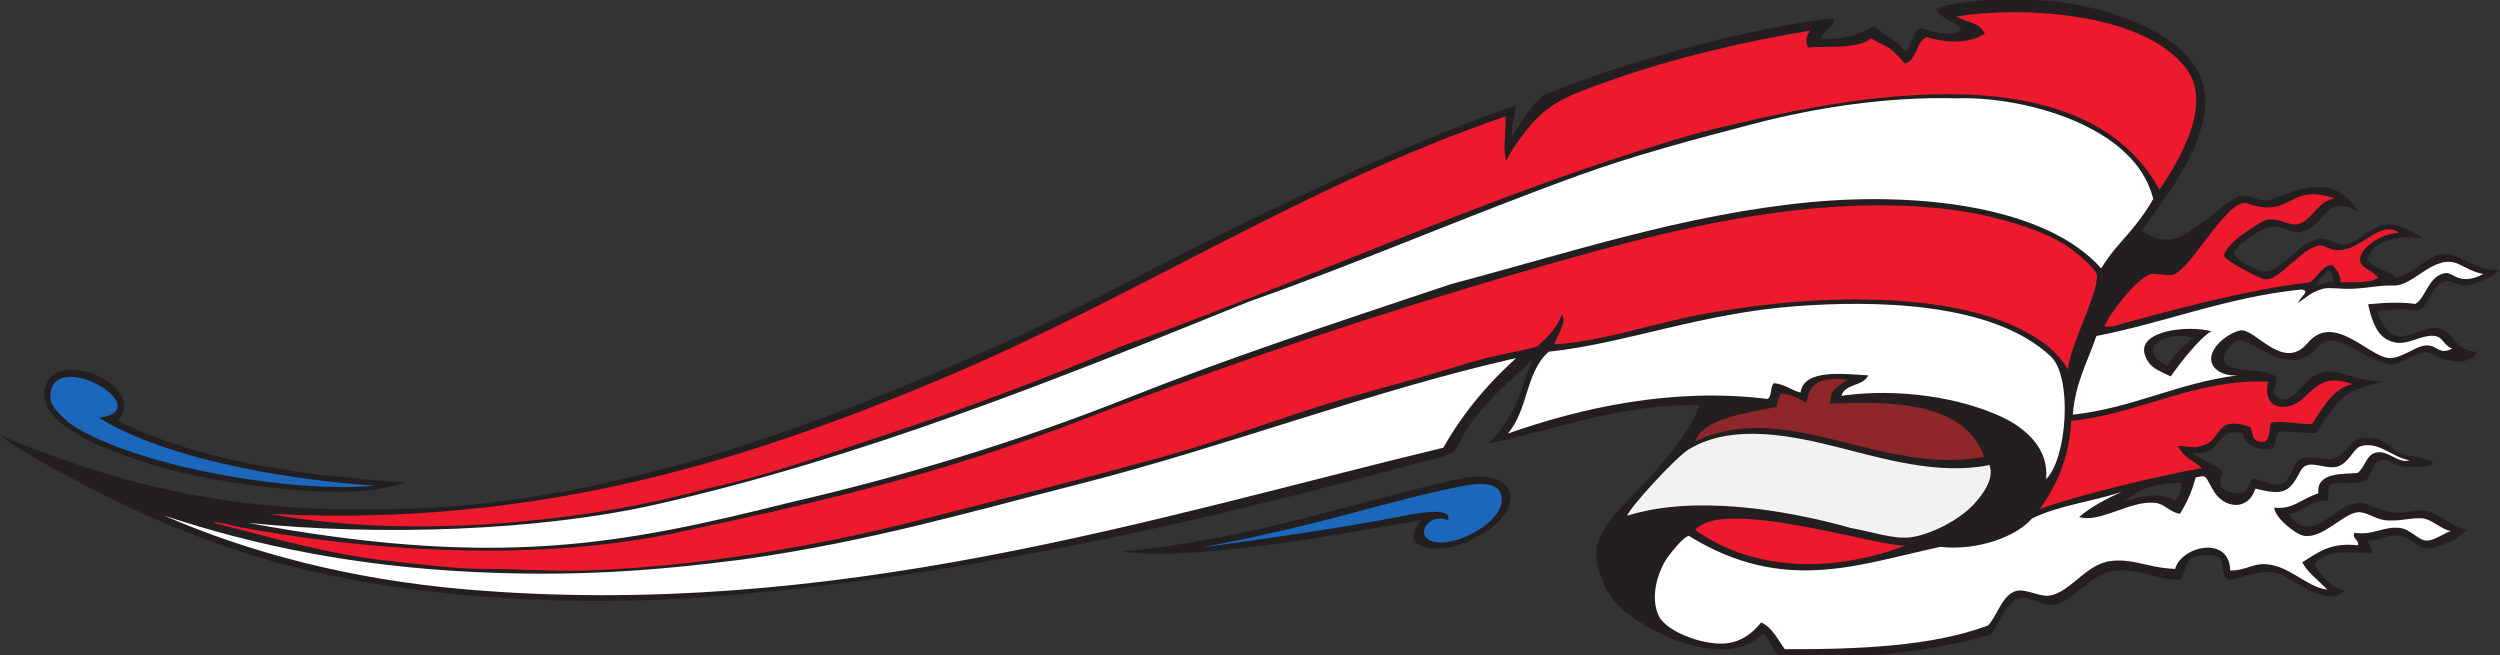 <?xml version="1.0" encoding="UTF-8" standalone="no"?>
<svg
   xmlns:dc="http://purl.org/dc/elements/1.1/"
   xmlns:cc="http://creativecommons.org/ns#"
   xmlns:rdf="http://www.w3.org/1999/02/22-rdf-syntax-ns#"
   xmlns:svg="http://www.w3.org/2000/svg"
   xmlns="http://www.w3.org/2000/svg"
   viewBox="0 0 750.133 196.667"
   height="196.667"
   width="750.133"
   xml:space="preserve"
   id="svg2"
   version="1.1"><rect x="0" y="0" width="750.133" height="196.667" fill="#333333" stroke="none"/><defs
     id="defs6" /><g
     transform="matrix(1.333,0,0,-1.333,0,196.667)"
     id="g10"><g
       transform="scale(0.1)"
       id="g12"><path
         id="path14"
         style="fill:#231f20;fill-opacity:1;fill-rule:evenodd;stroke:none"
         d="M 265.715,527.781 C 443.609,440.84 651.211,407.461 910.504,389.621 774.98,336.035 454.398,398.23 382.617,417.961 314.434,436.699 49.316,511.563 107.891,618.563 143.313,683.262 330.469,607.441 265.715,527.781 Z M 4938.65,715.555 c -30,-23.985 -45.82,-41.114 -60.23,-63.766 -71.76,36.402 -10.43,80.367 60.23,63.766 z M 4775.68,343.563 c 31.2,19.843 41.62,40.996 135.18,45.187 0.84,-18.566 -8.52,-31.574 -14.51,-40.949 -31.6,22.785 -85.86,9.172 -120.67,-4.238 z m 436.39,489.05 c 5.66,11.977 18.69,27.7 30.14,33.731 9.18,-2.25 9.25,-17.399 9.68,-26.414 -17.61,2.984 -27.3,-6.828 -39.82,-7.317 z M 0,495.906 C 321.832,360.398 595.211,312.48 974.27,332.938 c 443.09,23.898 903.08,196.671 1303.75,379.082 191.91,87.363 372.32,191.05 559.75,279.875 143.36,67.945 282.35,134.765 435.77,194.855 48.26,18.9 84.41,33.93 137.16,50.12 1.66,-20.54 -9.88,-46.01 -7.69,-67.1 23.2,30.18 47.71,76.23 72.48,91.37 186.46,78.88 474.82,152.73 651.87,173.61 7.52,-20.86 -24.59,-25.45 -28.36,-46.06 53.42,-3.81 89.42,9.79 120.45,28.34 6.82,-12.93 50.24,-30.4 67.33,-56.68 15.37,0.8 16.91,46.2 35.62,51.92 26.96,-5.22 51.82,-21.09 91.92,-5.87 -2.76,18.54 -48.64,24.55 -56.68,49.61 59.63,20.22 160.74,24.59 251.54,17.7 121.41,-9.2 370.49,-77.54 354.28,-240.9 -10.53,-105.85 -89.83,-200.99 -141.72,-276.341 63.77,-44.899 98.87,-8.09 148.81,28.336 23.18,16.915 55.7,47.265 74.37,49.595 16.96,2.13 39.47,-11.7 56.7,-10.62 29.84,1.87 144.38,82.43 206.68,-25.108 -75.31,43.528 -73.53,-33.965 -128.73,-45.746 -19.92,-4.25 -44.67,14.929 -65.9,12.957 -35.17,-10.43 -62.26,-31.317 -84.78,-56.227 -8.15,-9.015 44.65,-45.652 69.2,-45.301 38.16,0.547 79.59,70.18 127.54,74.399 14.49,1.273 31.83,-15.512 49.58,-14.172 28.91,2.184 56.24,37.375 91.61,43.816 31.99,5.825 56.75,-12.578 89.08,-29.644 -22.97,2.672 -96.66,11.976 -124.14,-38.84 -11.74,-21.734 44.1,-31.754 60.37,-49.73 44.47,9.437 64.9,45.836 102.75,53.14 40.65,7.844 75.86,-40.789 131.08,-35.426 -13.15,-14.418 -55.53,-35.57 -81.49,-35.433 -12.85,0.078 -24.08,11.949 -35.43,10.629 -38.26,-4.446 -33.96,-52.864 -67.32,-67.309 -31.41,5.403 -59.69,2.192 -92.11,0 7.66,-22.969 23.24,-52.121 46.07,-56.683 26.96,-5.391 61.18,21.539 92.09,17.714 34.18,-4.226 37.72,-53.39 88.58,-53.144 -20.96,-35.203 -70,-21.934 -103.75,-3.965 -25.02,13.32 -68.58,-29.23 -95.67,-24.414 -56.07,9.969 -123.88,82.324 -157.87,40.906 -34.1,-41.562 -77.6,-37.429 -120.97,-12.527 -21.2,12.168 -48.3,26.961 -60.24,24.805 -11.8,-2.137 -35.21,-28.77 -31.89,-42.52 8.3,-34.297 89.72,-15.012 116.91,-38.965 7.19,-13.484 -14.45,-29.785 0,-42.519 37.62,-33.125 58.26,43.945 106.29,53.144 40.25,7.703 80.88,-24.14 139.94,-19.836 -30.12,-6.269 -63.51,-18.211 -78.98,-25.945 -25.76,-12.879 -61.8,-65.148 -76.25,-90.852 -27.56,-2.195 -56.53,5.657 -83.91,2.004 -10.45,-8.445 -5.88,-31.902 -17.71,-38.976 -33.77,-0.703 -58.62,7.519 -63.77,35.429 -63.07,18.586 -45.92,-55.789 -113.38,-42.507 18.36,-18.27 49,-24.219 67.32,-42.52 -0.15,-11.66 -5.97,-17.625 -3.53,-31.875 5.62,-13.273 25.5,-17.871 38.96,-17.726 21.39,0.253 23.05,19.746 32.97,34.347 19.43,-5.281 48.56,-19.336 66.23,-13.086 19.79,7 25.8,50.606 42.52,56.688 27.52,10.011 52.75,-4.383 70.84,0 27.56,6.679 39.28,40.468 63.77,46.054 66.76,8.625 60.12,-35.711 115.27,-40.332 34.55,-5.281 88.6,-23.621 -8.67,-24.187 -40.68,1.758 -47.4,25.957 -67.62,12.617 -12.3,-3.605 -15.97,-36.707 -28.55,-42.625 -27.77,-13.059 -44.26,-0.461 -77.73,-8.215 -12.04,-2.781 -0.65,-30.722 -8.31,-38.429 -39.98,2.207 -54.04,-24.864 -87.05,-29.637 51.16,-73.25 101.33,20.547 155.59,25.555 22.68,2.101 44.61,-17.04 74.39,-21.258 27.35,-3.867 56.96,7.168 77.93,3.543 34.89,-6.004 62.07,-39.762 92.13,-42.508 -10.1,-18.039 -63.75,-42.774 -88.57,-42.52 -21.21,0.227 -36.45,24.532 -60.24,28.352 -27.91,4.469 -42.5,-9.445 -70.86,-10.637 -6.83,-3.32 14.79,-19.855 3.56,-28.34 -45.49,-0.558 -95.35,13.301 -125.66,-24.679 11.46,-21.407 37.92,-55.418 67.79,-59.227 -37.27,-42.434 -126.35,32.41 -147.62,37.852 -43.07,11.015 -66.33,-5.071 -113.36,-14.172 -25.68,14.668 2.13,54.14 -42.52,56.679 -62.85,0.598 -47.81,-30.671 -67.32,-56.679 -63.03,2.121 -92.83,26.476 -145.26,21.25 -56.27,-5.606 -93.75,-71.961 -141.71,-77.938 -21.55,-2.676 -52.45,20.235 -73.83,15.84 -30.98,-6.375 -48.28,-64.949 -65.26,-82.078 C 4338.09,5.547 4177.11,-9.871 4002.99,0 c -18.61,19.797 -17.83,36.582 -35.06,49.512 -82.4,-87.07 -270.61,4.531 -329.49,67.312 -24.9,26.574 -53.73,86.614 -42.5,134.621 11.72,50.157 87.69,115.051 120.45,152.344 46.07,52.469 85.84,99.637 109.82,159.434 -173.08,4.121 -321.23,-53.848 -476.87,-86.7 71.66,68.739 75.89,139.676 101.34,189.434 -51.03,-46.691 -103.39,-89.57 -148.8,-155.879 -11.72,-17.14 -20.96,-45.43 -31.88,-53.144 -12.62,-8.918 -57.25,-17.891 -95.66,-28.34 C 2688.89,296.496 2138.69,171.219 1580.09,130.996 1214.86,104.707 828.852,140.742 552.68,230.195 433.734,268.719 332.461,311.672 226.738,364.813 188.754,383.918 48.605,455.848 0,495.906 Z M 2526.01,233.738 c 305.57,30.188 534.15,116.184 772.33,166.508 87.79,12.313 130.98,-30.5 81.48,-92.113 -16.81,-20.926 -55.68,-44.414 -88.57,-56.688 -62.21,-23.203 -147.7,-9.961 -92.11,53.153 -66.03,-9.676 -495.98,-97.422 -673.13,-70.86 v 0" /><path
         id="path16"
         style="fill:#8f2629;fill-opacity:1;fill-rule:evenodd;stroke:none"
         d="m 3815.59,481.738 c 18.49,52.371 114.39,63.34 182.81,77.606 1.72,10.453 5.62,20.375 9.71,29.465 23.96,0.773 38.9,-10.887 57.38,-19.715 7.65,10.562 -2.21,64.508 94.2,51.265 -49.16,-27.566 -33.85,-37.254 -42.05,-53.379 107.75,2.54 302.26,15.571 348.4,-120.007 -233.97,-43.196 -444.24,133.086 -650.45,34.765 v 0" /><path
         id="path18"
         style="fill:#ed192d;fill-opacity:1;fill-rule:evenodd;stroke:none"
         d="m 4736.72,740.355 c 13.61,32.086 70.84,105.653 102.87,117.383 11.17,4.098 41.54,-5.008 53.01,-0.472 43.9,17.363 122.89,175.684 166.5,160.214 100.88,-35.765 92.21,48.55 197.31,10.81 -37.5,-1.83 -52.35,-50.29 -83.93,-57.657 -19.35,-4.5 -42.79,14.621 -67.32,10.637 -17.76,-2.891 -102.66,-59.676 -98.4,-82.7 1.6,-8.707 79.8,-51.359 91.78,-51.808 5.42,-0.199 13.41,1.351 17.24,3.422 38.56,20.699 86.52,86.742 119.04,69.644 67.07,-35.262 113.83,67.07 165.79,31.641 -45.92,-2.324 -89.05,-36.508 -88.17,-61.313 0.7,-19.855 28.22,-21.773 40.72,-39.972 -19.94,-14.321 -62.46,-8.512 -85.02,-10.629 0.18,19.082 -8.65,29.14 -17.73,38.968 -24.02,0.887 -35.49,-32.171 -53.12,-38.968 -136.18,-15.446 -310.96,-62.41 -442.86,-99.2 -5.68,-1.14 -11.99,0.864 -17.71,0 z M 605.82,318.77 c 612.74,-32.004 1093.51,126.785 1523.4,308.222 432.65,182.598 808.32,431.988 1259.59,586.318 0.98,-42.74 -6.54,-70.52 1.64,-100.96 10.64,25.04 33.07,54.76 51.84,77.73 47.48,58.05 101.34,75.56 189.08,106.5 132.81,46.83 295.15,85.81 442.85,109.82 -4.45,-10.88 -13.24,-13.99 -4.42,-38.06 38.68,4.06 112.95,-4.61 141.82,21.01 27.33,-17.55 38.93,-12.17 76.15,-57.13 27.99,8.15 23.91,48.46 49.4,59.79 38.59,-12.53 93.01,-16.76 130.29,7.31 -8.75,25.49 -42.58,25.9 -63.77,38.97 137.7,22.85 418.69,12.63 517.25,-116.91 61.56,-80.99 -17.4,-210.99 -60.24,-272.8 -188.84,347.86 -816.62,181.35 -1038.02,127.54 C 3380.29,1050.18 2982.95,859.605 2529.55,697.844 2352.05,622.578 2163.24,552.336 1980.42,492.363 1852.7,450.469 1725.08,403.777 1590.72,375.449 1343.22,305.586 939.602,257.168 605.82,318.77 Z m 4048.75,325.125 c -23.85,40.968 -55.45,61.738 -84.36,78.75 -157.07,92.363 -444.96,92.878 -676.28,55.543 -141.51,-18.313 -273.42,-70.813 -394.22,-77.797 1.42,16.629 29.39,47.574 16.17,67.007 -11.13,-29.207 -30.63,-50.339 -54.83,-70.964 -14.8,-6.465 -63.9,-15.438 -84.76,-19.852 -62.03,-13.105 -124.34,-35.598 -187.77,-53.137 -61.98,-17.129 -125.2,-34.422 -187.78,-53.144 C 2881.33,534.582 2762.45,488.152 2639.38,453.387 2454.01,401.035 2265.5,354.805 2068.99,304.59 1832.11,244.051 1565.35,199.656 1321.46,191.219 c -76.46,-2.645 -151.2,3.73 -226.74,3.547 -70.7,-0.176 -146.505,10.363 -216.107,17.714 -135.554,14.325 -262.953,51.415 -393.254,85.028 -16.195,8.605 34.297,-4.832 46.063,-7.086 288.832,-55.461 680.568,-83.137 1004.748,-11.223 321.99,68.203 592.15,133.547 883.56,245.051 358.23,137.066 715.68,256.898 1084.1,361.359 218.47,61.957 471.91,127.081 722.71,127.541 79.55,0.15 164.05,-6.1 233.83,-21.255 65.53,-14.235 136.93,-36.059 187.77,-67.309 16.22,-9.961 69.83,-52.223 71.8,-68.457 4.55,-37.5 -59.61,-157.125 -65.37,-212.234 z M 3815.98,282.266 c 60.82,76.691 428.63,-42.93 474.33,-34.356 -155.51,-59.426 -335.17,-63.547 -474.33,34.356 z m 775.48,47.129 c 37.31,52.441 66.1,113.406 70.84,198.386 162.54,18.145 275.06,94.504 442.86,88.574 -9.57,-49.722 18.02,-61.464 47.13,-55.269 49.45,10.523 55.52,81.773 143.18,49.402 -45.31,-6.789 -74.69,-66.054 -91.11,-89.785 -31.96,-0.117 -66.53,8.164 -92.11,3.547 -4.11,-7.367 -1.47,-34.652 -13.83,-42.973 -32.17,-4.101 -25.96,18.528 -32.23,32.348 -21.39,7.516 -32.21,10.176 -49.47,6.961 -23.73,-4.422 -27.36,-37.316 -53.26,-45.938 -30.28,-10.097 -17.91,-4.597 -61.51,-3.183 15.2,-27.918 34.73,-31.867 54.42,-49.961 -81.76,-13.047 -288.87,-62.981 -364.91,-92.109 v 0" /><path
         id="path20"
         style="fill:#1a67bb;fill-opacity:1;fill-rule:evenodd;stroke:none"
         d="m 113.367,580.926 c -0.769,-24 39.93,-56.738 56.688,-67.301 150.101,-90.812 492.75,-149.32 674.488,-131.359 -228.457,15.039 -485.195,67.332 -621.352,152.609 138.497,19.656 -111.589,164.832 -109.824,46.051 z M 3298.34,382.539 c -185.29,-35.75 -301,-84.766 -599.21,-140.449 137.3,19.148 310.05,42.598 446.87,69.59 24.74,4.883 125.6,27.09 113.38,-7.09 -54.67,20.742 -85.65,-59.289 -3.56,-49.59 54.94,6.473 142.93,61.594 121.33,111.238 -10.06,23.164 -49.36,21.985 -78.81,16.301 v 0" /><path
         id="path22"
         style="fill:#ffffff;fill-opacity:1;fill-rule:evenodd;stroke:none"
         d="m 4680.02,311.68 c 46.76,-14.668 113.44,37.265 170.06,31.883 23.55,-2.247 32.6,-20.75 56.68,-24.805 15.19,23.801 27.5,50.461 35.45,81.488 26.87,6.961 20.15,4.078 41.4,-31.215 22.29,-36.988 76.6,-45.789 93.21,6.418 61.21,-15.168 75.99,-10.32 100.45,38.008 16.79,33.231 53.3,3.445 83.77,11.594 25.95,6.929 36.6,41.316 53.14,46.051 40.86,11.679 69.26,-24.95 109.84,-31.883 -26.56,-7.93 -47.69,22.91 -74.41,17.715 -23.81,-4.629 -23.65,-30.411 -42.5,-46.055 -29.92,-3.66 -93.71,3.652 -88.57,-46.066 -39.54,-12.45 -57.8,-37.594 -99.2,-31.875 -0.24,-21.227 47.38,-60.868 67.3,-63.766 42.38,-6.172 87.13,49.644 120.47,53.133 17.69,1.855 38.44,-14.715 60.21,-17.715 30.79,-4.238 66.49,7.254 88.58,3.543 19.76,-3.32 39.49,-24.414 60.8,-28.125 -16.09,-5.379 -36.49,-21.129 -53.71,-21.473 -18.79,-0.371 -36.27,25.235 -60.24,28.34 -36.75,4.785 -60.84,-17.422 -102.73,-10.625 -7.21,-12.609 10.33,-14.824 7.87,-28.34 -60.98,6.699 -87.89,-14.285 -125.59,-38.437 11.96,-22.676 36.35,-40.809 56.57,-61.387 -49.01,5.32 -89.75,60.105 -147.87,57.305 -23.62,-1.125 -42.27,-15.246 -70.86,-14.172 -1.53,79.844 -110.24,55.109 -124.01,3.547 -61.97,2.402 -94.22,24.16 -145.25,17.714 -56.15,-7.097 -91.45,-71.484 -138.17,-77.937 -20.91,-2.895 -52.83,16.121 -74.39,10.625 -31.97,-8.148 -44.84,-60.805 -63.77,-77.941 -123.98,-46.074 -286.31,-53.801 -457.03,-53.145 -16.11,21.68 -27.36,48.203 -53.14,60.223 -15.1,-18.398 -36.72,-39.441 -70.86,-46.043 -50.34,-9.746 -141.51,23.594 -159.42,60.223 -20.76,42.5 -2.6,102.27 21.25,134.621 7.19,9.754 34.26,44.231 46.08,46.067 215.62,-133.07 383.8,-63.301 566.23,-24.809 85.15,-9.578 172.85,24.336 206.09,63.77 60.86,30.199 141.11,38.84 201.93,60.226 -34.57,-16.203 -68.26,-33.281 -95.66,-56.679 z M 558.004,298.445 c 296.492,-30.261 655.126,-18.328 919.346,41.575 461.92,104.746 897.17,279.445 1335.62,457.023 248.94,87.629 492.15,193.57 740.45,283.417 124.31,44.99 258.44,80.9 396.79,116.92 135.57,35.29 296.86,60.8 453.48,56.68 146.25,5.33 402.91,-59.7 443.13,-226.67 -44.4,-76.046 -78.85,-94.343 -117.19,-155.956 C 4605.04,1011.73 4317.01,1043.44 4074.22,1020.23 3789.79,993.055 3528.57,905.082 3266.45,836.012 2980.55,740.133 2770.63,671.648 2533.1,577.383 2295.63,483.152 2039.69,404.395 1774.94,343.563 1399.52,249.875 1119.9,194.609 558.004,298.445 Z m -189.559,16.778 c 205.446,-68.496 435.118,-115.125 701.475,-127.539 221.1,-10.301 396.9,1.906 602.28,28.339 285.53,40.676 505.3,105.571 758.15,170.051 332.46,84.797 659.06,210.235 981.9,283.223 1.25,-1.77 -91.64,-74.348 -163.5,-201.738 C 2602.13,311.863 1877.54,77.734 1048.67,148.711 791.27,170.754 562.109,230.793 368.445,315.223 Z M 3394,499.441 c 46.39,53.243 39.4,137.981 92.11,184.231 172.99,18.379 342.23,86.902 559.77,102.746 165.06,12.008 437.52,11.906 570.37,-113.371 49.22,-46.399 36.78,-230 -10.62,-276.336 7.03,66.648 -43.48,112.82 -95.65,138.164 -94.1,45.699 -238.46,67.879 -364.92,49.598 7.52,27.91 49.8,21.043 60.23,46.054 -52.15,2.547 -145.66,15.782 -152.34,-38.964 -21.45,5.703 -35.2,19.121 -60.22,21.25 -8.51,-8.016 -3.47,-29.598 -14.18,-35.43 -214.68,26.765 -421.36,-20.781 -584.55,-77.942 z m 1271.86,42.524 c 5.37,71.383 33.57,119.937 53.14,177.137 156.29,30.308 292.97,87.539 462.35,104.738 18.85,-4.348 -0.9,-13.582 -8.87,-30.344 18.91,12.078 30,24.875 56.68,31.887 14.47,3.801 42.11,-1.289 67.32,0 38.7,1.984 60.04,8.375 91.31,7.211 45.86,-1.715 92.48,74.441 147.68,47.777 10.21,-4.937 34.51,-18.762 54.28,-21.769 -52.19,-27.911 -68.64,3.988 -84.26,2.207 -38.79,-4.422 -45.31,-57.141 -68.87,-69.672 -26.6,4.523 -67.42,3.351 -106.11,-0.668 13.26,-60.949 31.58,-79.778 61.74,-86.086 28.12,-5.887 61.95,19.043 88.45,14.719 19.46,-3.176 18.19,-19.954 38.97,-28.34 -28.97,-15.235 -32.05,6.613 -56.68,7.082 -24.59,0.465 -55.26,-29.739 -85.04,-28.34 -45.86,2.144 -124.43,104.461 -184,33.277 -54.97,-65.66 -119.57,36.367 -151.74,28.703 -26.6,-6.347 -59.89,-32.14 -64.59,-58.437 -4.49,-25.164 23.04,-45.449 60.23,-42.52 -136.54,-16.964 -234.04,-73 -371.99,-88.562 z m 161.7,136.355 c 9,-31.023 31.83,-36.894 58.53,-50.246 16.72,23.93 63.17,85.313 91.53,101.653 -55.3,14.586 -165.12,0.48 -150.06,-51.407 v 0" /><path
         id="path24"
         style="fill:#f2f2f2;fill-opacity:1;fill-rule:evenodd;stroke:none"
         d="m 4478.09,428.594 c 12.11,-31.035 -15.63,-66.961 -35.43,-88.574 -33.01,-36.016 -101.2,-70.383 -145.26,-74.395 -38.42,-3.504 -84.96,13.113 -131.07,21.25 -155.94,43.664 -357.25,74.043 -503.58,27.559 4.65,17.421 109.81,132.246 138.68,149.578 100.19,60.215 236.58,29.621 340.09,3.547 93.62,-23.575 222.37,-62.579 336.57,-38.965 v 0" /></g></g></svg>